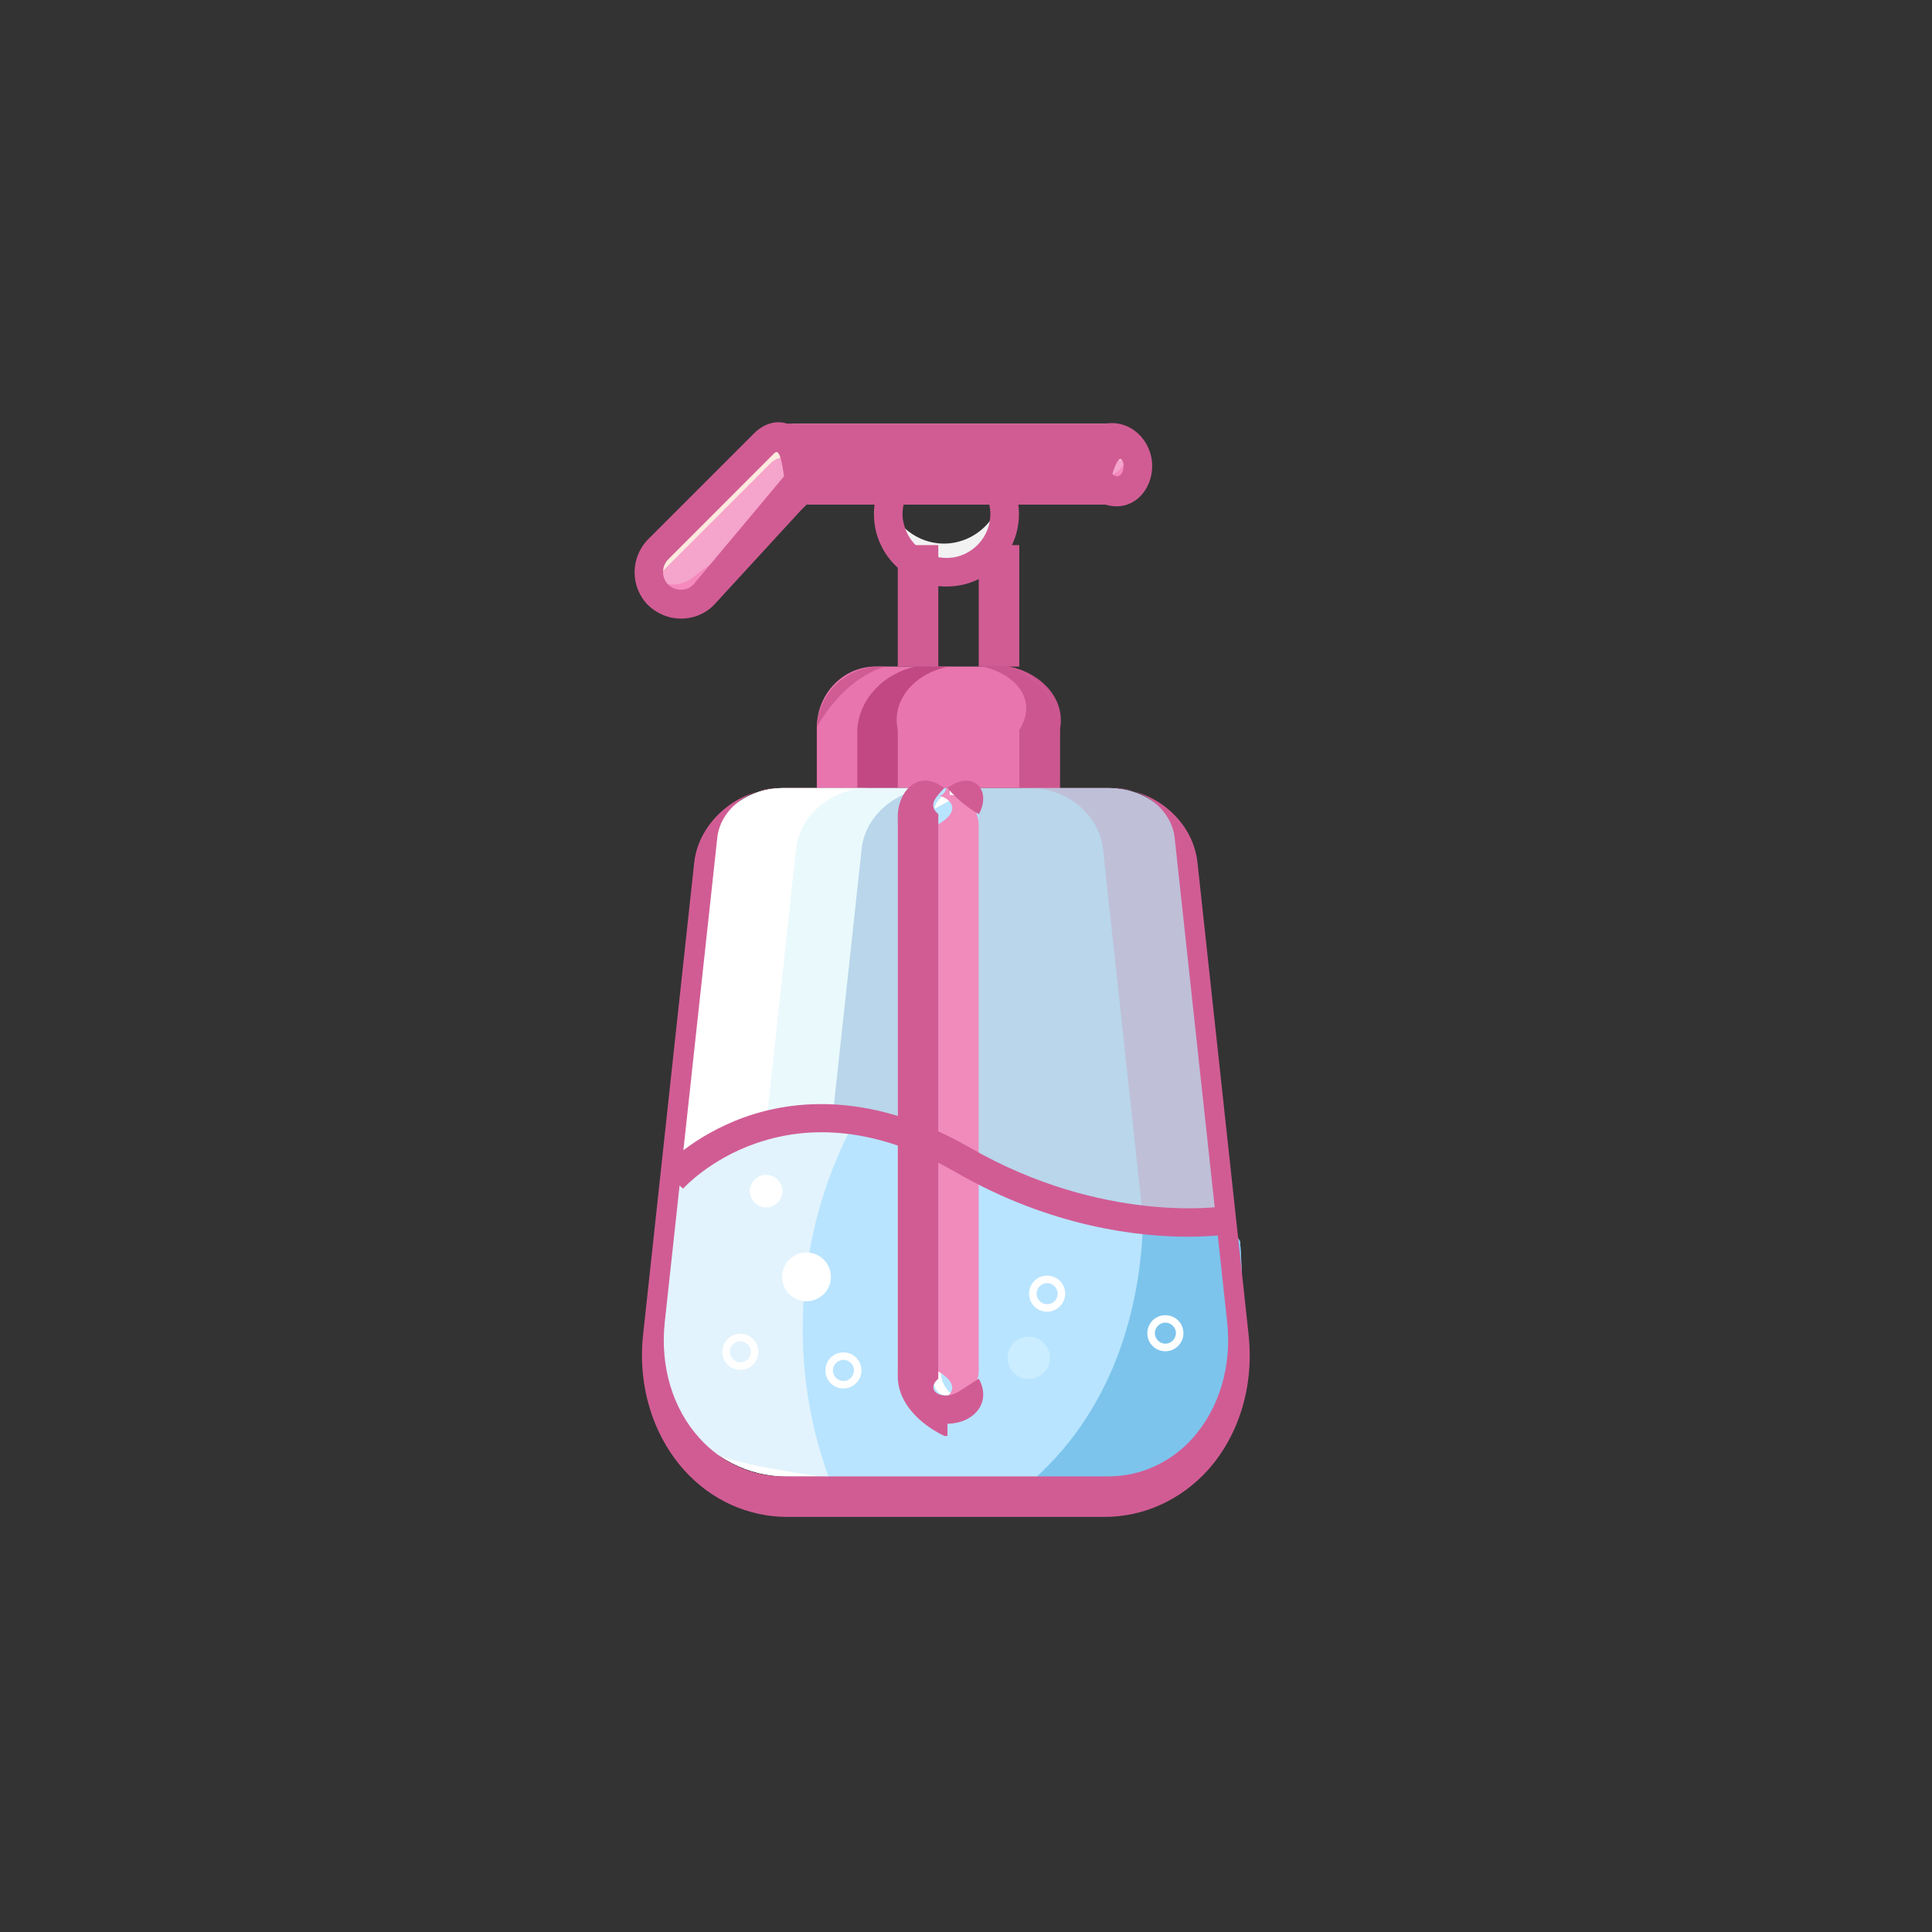 <svg viewBox="0 0 256 256" xml:space="preserve" xmlns="http://www.w3.org/2000/svg" enable-background="new 0 0 256 256"><rect x="0" y="0" width="256" height="256" fill="#333333" stroke="none"/><path d="M125.12 72.03c-3.76 0-6.94-2.69-7.59-6.38a7.727 7.727 0 0 0 6.19 8.99c4.21.8 8.2-1.97 8.99-6.19.19-.95.19-1.9 0-2.85-.68 3.7-3.87 6.39-7.59 6.43z" fill="#f2f2f2" class="fill-f2f2f2"></path><path d="M147.28 56.13h-42.16c-1.14 1.59-2.24 2.05-3.04 2.84L88.04 73.02a4.255 4.255 0 0 0 0 6.03 4.255 4.255 0 0 0 6.03 0l12.79-12.19h40.42c2.35-.6 4.29-2.54 4.29-4.89-.04-2.35-1.93-4.25-4.29-5.84z" fill="#f5a4cb" class="fill-ffe3ca"></path><path d="M145.39 66.86h-40.42L92.18 76.2a4.255 4.255 0 0 1-6.03 0c-.61-.61-1.02-1.33-1.18-2.16-.46 2.31 1.06 4.55 3.42 5.01 1.37.27 2.81-.15 3.8-1.14l12.79-11.05h40.41c2.35-1.74 4.29-3.67 4.29-6.03 0-.27-.04-.57-.08-.83a4.307 4.307 0 0 1-4.21 3.42v3.44z" fill="#f589bd" class="fill-ff8c65"></path><path d="m88.01 75.48 14.04-14.04c.8-.8 1.9-1.25 3.04.05h42.2c1.75-1.31 3.3-.24 3.95 1.35.19-.49.3-1.06.3-1.59 0-2.35-1.94-4.29-4.29-5.12h-42.13c-1.14.83-2.24 1.29-3.04 2.08L88.04 72.26a4.297 4.297 0 0 0-.95 4.63c.19-.54.5-.99.92-1.41z" fill="#feeadf" class="fill-feeadf"></path><path d="M116.03 88.32h16.6c4.29 0 7.8 3.64 7.8 8.09v8.01h-32.19v-8.01c-.01-4.45 3.46-8.09 7.79-8.09z" fill="#e875ae" class="fill-8e3575"></path><path d="M133.74 88.32h-3.61c4.17.86 7.55 4.24 4.93 8.41v7.69h5.37v-7.69c.86-4.17-2.52-7.55-6.69-8.41z" fill="#cc568f" class="fill-84246b"></path><path d="M125.65 88.32h-4.29c-4.17.86-7.55 4.24-7.77 8.41v7.69h5.37v-7.69c-.9-4.17 2.48-7.55 6.69-8.41z" fill="#c24883" class="fill-d8a0b9"></path><path d="M145.95 195.63h-41.21c-10.62 0-18.22-10.06-16.99-21.65l6.67-61.55c.48-4.47 4.81-8.01 9.58-8.01h42.66c4.81 0 9.09 3.54 9.58 8.01l6.67 61.55c1.26 11.59-6.34 21.65-16.96 21.65z" fill="#b9d6ea" class="fill-b9d6ea"></path><path d="m107.51 173.99 6.67-61.55c.48-4.47 4.81-8.01 9.58-8.01h-20.12c-4.81 0-9.09 3.54-9.58 8.01l-6.67 61.55c-1.27 11.59 6.33 21.65 16.99 21.65h20.12c-10.66-.01-18.26-10.07-16.99-21.65z" fill="#eaf9fc" class="fill-eaf9fc"></path><path d="m98.82 173.99 6.67-61.55c.48-4.47 4.81-8.01 9.58-8.01h-11.48c-4.81 0-9.09 3.54-9.58 8.01l-6.67 61.55c-1.27 11.59 6.33 21.65 16.99 21.65h11.51c-10.68-.01-18.28-10.07-17.02-21.65z" fill="#ffffff" class="fill-ffffff"></path><path d="m163.4 173.99-6.67-61.55c-.48-4.47-4.81-8.01-9.58-8.01h-10.58c4.81 0 9.09 3.54 9.58 8.01l6.67 61.55c1.27 11.59-6.33 21.65-16.99 21.65h10.54c10.66-.01 18.26-10.07 17.03-21.65z" fill="#bfbfd8" class="fill-bfbfd8"></path><path d="M88.95 155.25s-4.67 30.09 2.54 35.79c7.21 5.69 53.78 8.16 59.7 4.86s14.88-8.16 13.13-31.42l-2.24-3.34s-21.63.95-38.98-10.21c0 0-21.14-10.85-31.01 3.57l-3.14.75z" fill="#b8e4ff" class="fill-b8e4ff"></path><path d="m164.32 164.48-2.24-3.34c-3.53.08-7.06-.08-10.59-.42-.19 14.8-5.35 27.97-16.05 36.62 7.7.04 13.85-.42 15.79-1.44 5.85-3.23 14.84-8.12 13.09-31.42z" fill="#7cc4ec" class="fill-7cc4ec"></path><path d="M106.37 176.01c0-9.87 2.5-19.58 7.29-28.2-6.91-1.44-16.02-1.33-21.56 6.76l-3.15.76s-4.67 30.09 2.54 35.79c2.5 1.97 9.72 3.57 18.33 4.63a56.913 56.913 0 0 1-3.45-19.74z" fill="#e2f3fd" class="fill-e2f3fd"></path><path d="M90.24 81.97c-1.59 0-3.15-.61-4.36-1.78-2.39-2.39-2.39-6.3 0-8.73l14.04-14.04c1.14-1.14 2.73-1.82 4.36-1.29h42.2c3.34-.53 6.15 2.2 6.19 5.58 0 3.45-2.77 6.22-6.19 5.15h-39.66L94.61 80.15c-1.22 1.25-2.81 1.82-4.37 1.82zm14.05-15.11c-.65-7.47-1.25-7.2-1.71-6.79L88.54 74.12c-.91.91-.91 2.43 0 3.34s2.43.91 3.34 0l13.36-15.96h41.25c1.29 2.64 2.39 1.54 2.39.25-.04-1.29-1.06-2.35-2.39 5.12h-42.2z" fill="#d15c94" class="fill-8c2f75"></path><path d="M124.06 104.42h3.19c1.33.89 2.39 1.95 2.45 3.28v75.6c-.06 1.33-1.12 2.39-2.45 1.6h-3.19c-1.33.79-2.39-.28.27-1.6v-75.6c-2.66-1.33-1.6-2.39-.27-3.28z" fill="#b8e4ff" class="fill-b8e4ff"></path><path d="M118.96 181.63v-72.49c5.66-1.86 6.99-3.49 8.81-3.87l-.68-.85h-.42c-2.13.85-3.8 2.6-2.35 4.72v72.49c-1.45 2.13.22 3.87 2.35 3.27h.42l.68.6a3.863 3.863 0 0 1-3.11-3.87h-5.7z" fill="#ffffff" class="fill-ffffff"></path><path d="M125.84 104.42h-.42c-.3.89-.65.93-.95 1.01 1.71.49 2.85 2.05-.15 3.8v72.49c2.99 1.75 1.86 3.3.15 3.8.3.08.65.11.95-.6h.42c2.13.64 3.8-1.11 3.85-3.24v-72.49c-.09-2.09-1.76-3.8-3.85-3.87v-.9z" fill="#f08bbc" class="fill-92e0ff"></path><path d="M118.96 72.23h5.37v16.1h-5.37v-16.1zm10.73 0h5.37v16.1h-5.37v-16.1z" fill="#d15c94" class="fill-8c2f75"></path><path d="M129.69 72.23v16.1-16.1z" fill="#f2f2f2" class="fill-f2f2f2"></path><path d="M140.43 104.42h-32.19v-7.75c0-4.59 3.76-8.35 8.35-8.35h15.5c4.59 0 8.35 3.76 8.35 8.35l-.01 7.75zm-32.2 0h32.19v-8.1c-.16-3.76-3.24-6.83-6.99-7.99h-16.17c-3.76 1.16-6.83 4.24-9.03 7.99v8.1z" fill="#d15c94" class="fill-8c2f75"></path><path d="M146.31 201h-41.92c-5.27 0-10.12-2.2-13.72-6.18-4.17-4.66-6.18-11.18-5.46-17.93l6.78-62.62c.61-5.42 5.8-9.86 11.64-9.86h43.4c5.91 0 11.03 4.32 11.64 9.86l6.78 62.62c.72 6.75-1.25 13.27-5.42 17.93-3.6 3.94-8.45 6.18-13.72 6.18zm-43.23-96.58c-4.04 0-7.66 2.95-8.04 6.61l-6.96 64.2c-.62 5.83 1.05 11.43 4.62 15.35 2.95 3.26 6.92 5.05 11.15 5.05h42.98c4.28 0 8.24-1.79 11.19-5.05 3.54-3.96 5.21-9.56 4.59-15.35l-6.96-64.2c-.39-3.65-4-6.61-8.04-6.61h-44.53z" fill="#d15c94" class="fill-8c2f75"></path><path d="M125.54 190.27h-.42c-3.3-1.62-5.96-4.27-6.16-7.58v-74.8c.2-3.3 2.86-5.96 6.16-3.47h.42c3.3-2.49 5.96.17 4.16 3.47v74.8c1.8 3.3-.85 5.96-4.16 5.96v1.62zm-.42-85.85c-1.21 1.31-2.16 2.26-.79 3.47v74.8c-1.37 1.18-.38 2.16.79 2.21h.42c1.18-.05 2.16-1.03 4.16-2.21v-74.8c-1.99-1.18-2.98-2.16-4.16-3.47h-.42z" fill="#d15c94" class="fill-8c2f75"></path><path d="M106.87 165.96c-1.78 0-3.23 1.44-3.23 3.23 0 1.78 1.44 3.23 3.23 3.23 1.78 0 3.23-1.44 3.23-3.23a3.235 3.235 0 0 0-3.23-3.23zm-5.35-10.29c-1.18 0-2.16.99-2.16 2.16s.99 2.16 2.16 2.16c1.18 0 2.16-.99 2.16-2.16s-.99-2.16-2.16-2.16z" fill="#ffffff" class="fill-ffffff"></path><path d="M136.32 177.11c-1.56 0-2.81 1.25-2.81 2.81s1.25 2.81 2.81 2.81 2.81-1.25 2.81-2.81-1.3-2.81-2.81-2.81z" fill="#caedff" class="fill-caedff"></path><path d="M98.1 181.52c-1.33 0-2.39-1.06-2.39-2.39s1.06-2.39 2.39-2.39 2.39 1.06 2.39 2.39c0 1.29-1.06 2.39-2.39 2.39zm0-3.8c-.76 0-1.4.65-1.4 1.4s.65 1.4 1.4 1.4c.76 0 1.4-.65 1.4-1.4s-.64-1.4-1.4-1.4zm13.66 6.26c-1.33 0-2.39-1.06-2.39-2.39s1.06-2.39 2.39-2.39 2.39 1.06 2.39 2.39c0 1.29-1.06 2.39-2.39 2.39zm0-3.79c-.76 0-1.4.65-1.4 1.4 0 .76.65 1.4 1.4 1.4.76 0 1.4-.65 1.4-1.4.01-.76-.64-1.4-1.4-1.4zm26.99-6.38c-1.33 0-2.39-1.06-2.39-2.39s1.06-2.39 2.39-2.39 2.39 1.06 2.39 2.39c0 1.29-1.07 2.39-2.39 2.39zm0-3.79c-.76 0-1.4.65-1.4 1.4s.65 1.4 1.4 1.4c.76 0 1.4-.65 1.4-1.4s-.65-1.4-1.4-1.4zm15.67 9.03c-1.33 0-2.39-1.06-2.39-2.39s1.06-2.39 2.39-2.39 2.39 1.06 2.39 2.39c0 1.29-1.06 2.39-2.39 2.39zm0-3.8c-.76 0-1.4.65-1.4 1.4s.65 1.4 1.4 1.4 1.4-.65 1.4-1.4-.64-1.4-1.4-1.4z" fill="#ffffff" class="fill-ffffff"></path><path d="M157.38 163.87c-6.38 0-17.99-1.21-30.66-8.5-9.41-5.43-18.37-6.72-26.57-3.87-6.15 2.13-9.6 5.96-9.64 6l-2.85-2.5c.15-.19 4.02-4.48 11.04-6.98 6.41-2.28 16.81-3.45 29.91 4.1 17.5 10.06 33.17 7.78 33.32 7.74l.61 3.76c-.27-.02-2.12.25-5.16.25zm-32.03-86.15c-1.75 0-3.49-.49-5.01-1.44-2.16-1.37-3.68-3.45-4.29-5.96-.3-1.33-.34-2.81-.04-4.21l3.72.76c-.19.91-.19 1.78.04 2.58.38 1.52 1.29 2.81 2.62 3.61 1.33.83 2.88 1.06 4.36.72 3.11-.76 5.05-3.87 4.33-6.98l3.68-.87c1.21 5.12-1.97 10.32-7.13 11.54-.8.18-1.56.25-2.28.25z" fill="#d15c94" class="fill-8c2f75"></path></svg>